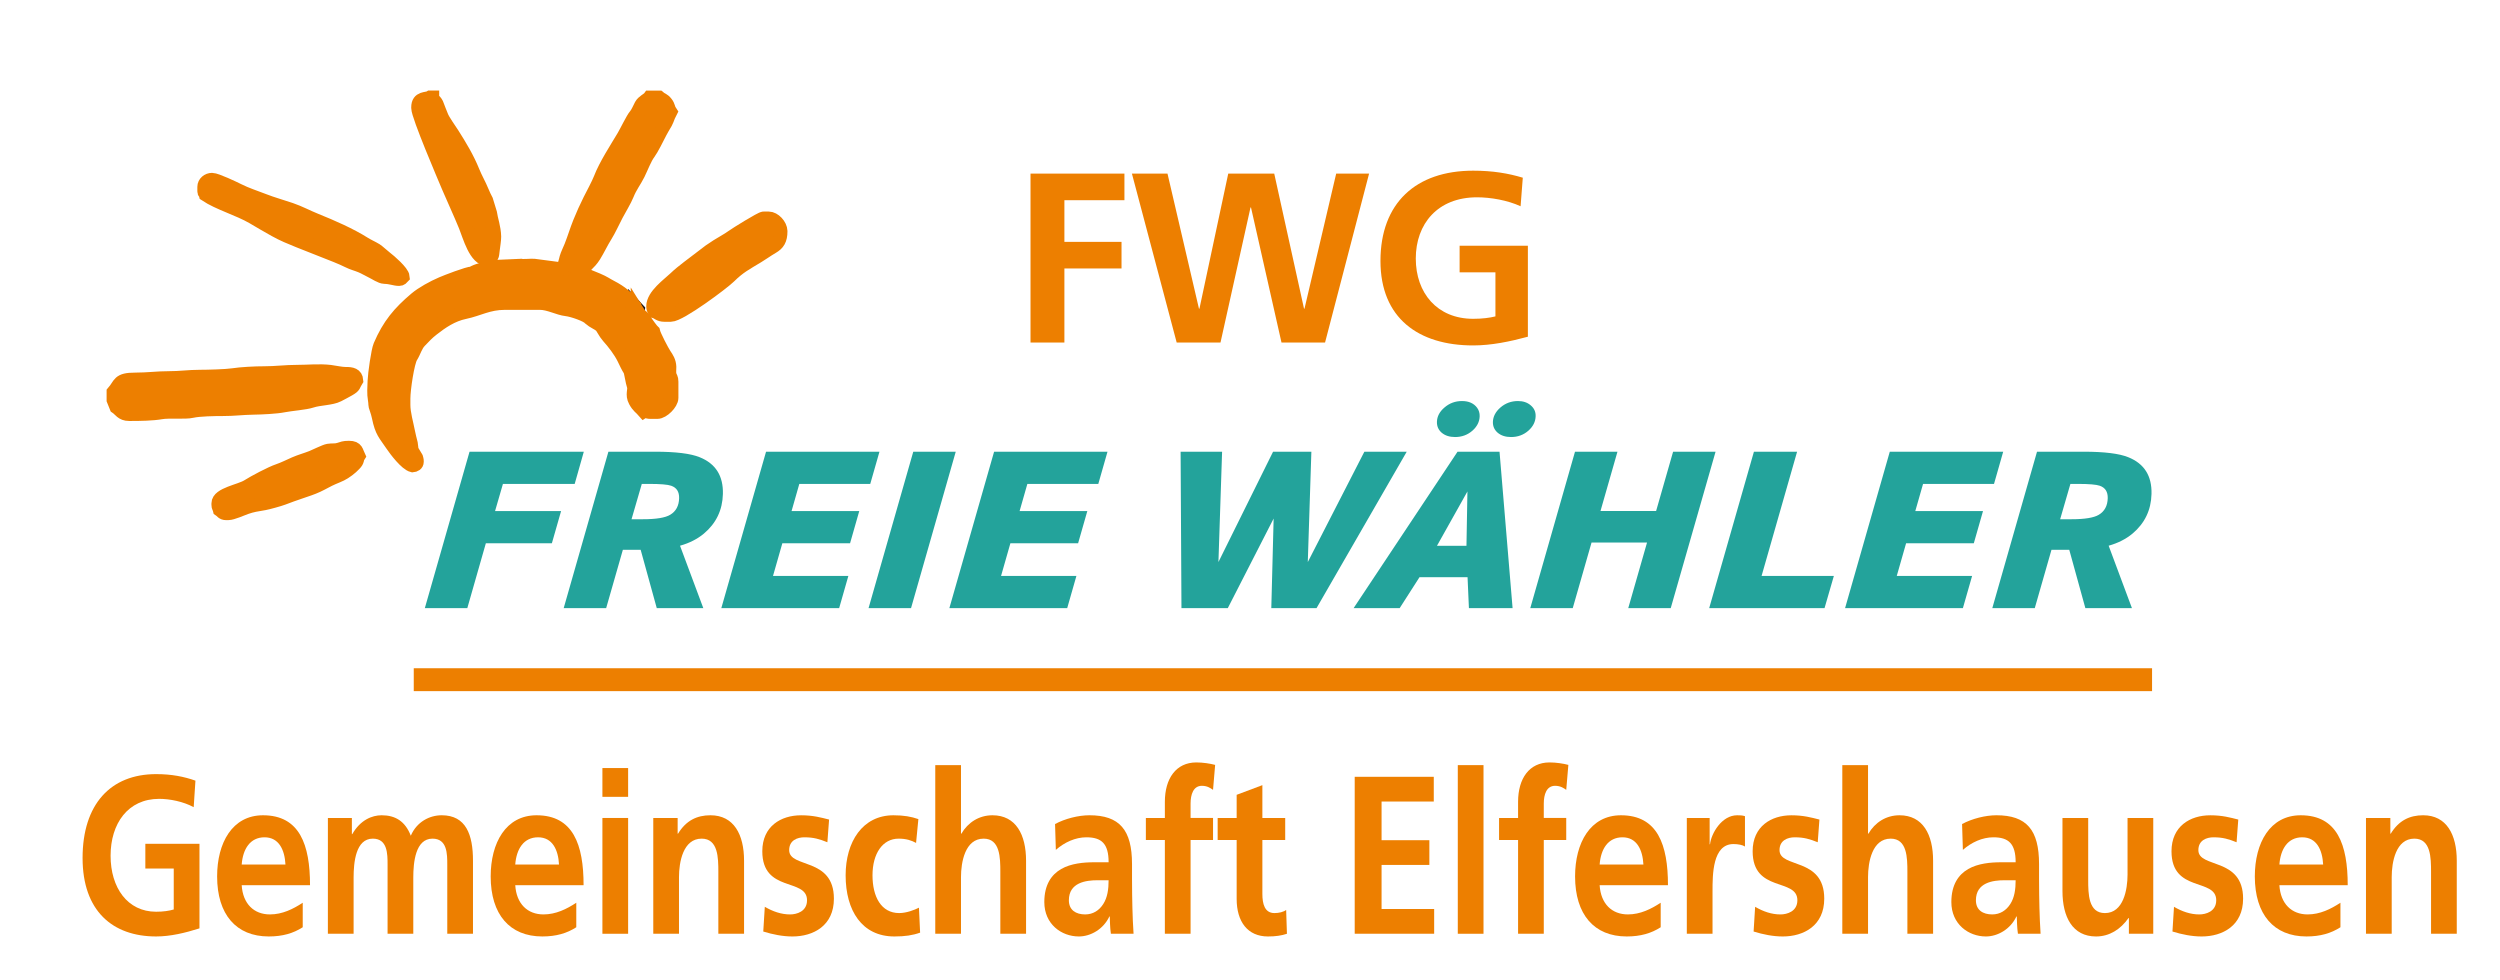 <?xml version="1.0" encoding="utf-8"?>
<!-- Generator: Adobe Illustrator 16.0.4, SVG Export Plug-In . SVG Version: 6.00 Build 0)  -->
<!DOCTYPE svg PUBLIC "-//W3C//DTD SVG 1.1//EN" "http://www.w3.org/Graphics/SVG/1.1/DTD/svg11.dtd">
<svg version="1.1" id="Ebene_1" xmlns="http://www.w3.org/2000/svg" xmlns:xlink="http://www.w3.org/1999/xlink" x="0px" y="0px"
	 width="255px" height="100px" viewBox="9.23 14.23 255 100" enable-background="new 9.23 14.23 255 100" xml:space="preserve">
<g>
	<g>
		<path fill="#ED7F00" d="M58.99,40.677c0.478-0.416,0.41-0.139,0.51-0.998c0.032-0.277,0.149-1.014,0.142-1.299
			c-0.024-0.981-0.321-1.661-0.441-2.506c-0.004-0.033-0.33-1.107-0.353-1.154c-0.172-0.333-0.305-0.588-0.46-0.974
			c-0.267-0.664-0.645-1.294-0.933-2.01c-0.552-1.372-1.322-2.64-2.068-3.816c-0.285-0.448-0.973-1.403-1.125-1.816
			c-0.129-0.351-0.348-0.824-0.425-1.083c-0.159-0.533-0.571-0.652-0.517-0.775v-0.072h-0.215c-0.355,0.225-1.22-0.018-1.22,1.005
			v0.072c0,0.787,2.682,7.063,3.135,8.129c0.563,1.327,1.126,2.506,1.695,3.901C57.131,38.303,57.738,40.677,58.99,40.677"/>
		<path fill="none" stroke="#ED7F00" stroke-width="1.417" stroke-miterlimit="22.926" d="M58.99,40.677
			c0.478-0.416,0.41-0.139,0.51-0.998c0.032-0.277,0.149-1.014,0.142-1.299c-0.024-0.981-0.321-1.661-0.441-2.506
			c-0.004-0.033-0.33-1.107-0.353-1.154c-0.172-0.333-0.305-0.588-0.46-0.974c-0.267-0.664-0.645-1.294-0.933-2.01
			c-0.552-1.372-1.322-2.64-2.068-3.816c-0.285-0.448-0.973-1.403-1.125-1.816c-0.129-0.351-0.348-0.824-0.425-1.083
			c-0.159-0.533-0.571-0.652-0.517-0.775v-0.072h-0.215c-0.355,0.225-1.22-0.018-1.22,1.005v0.072c0,0.787,2.682,7.063,3.135,8.129
			c0.563,1.327,1.126,2.506,1.695,3.901C57.131,38.303,57.738,40.677,58.99,40.677z"/>
		<path fill="#ED7F00" d="M30.213,34.076c1.325,0.887,3.35,1.453,4.808,2.298c0.747,0.433,1.495,0.889,2.272,1.314
			c0.905,0.496,1.411,0.692,2.415,1.102c0.878,0.358,1.716,0.68,2.571,1.017c0.714,0.28,1.804,0.698,2.478,1.038
			c0.444,0.226,0.829,0.307,1.295,0.499c0.414,0.17,0.715,0.373,1.145,0.576c0.335,0.158,0.881,0.545,1.241,0.554
			c0.68,0.017,1.052,0.212,1.51,0.212c0.197,0,0.263-0.114,0.359-0.215c-0.041-0.493-1.349-1.618-1.743-1.917
			c-0.284-0.216-0.78-0.683-0.985-0.809c-0.392-0.24-0.813-0.413-1.205-0.661c-1.416-0.893-3.284-1.717-4.938-2.381
			c-0.888-0.357-1.636-0.773-2.567-1.093c-0.972-0.333-1.807-0.551-2.743-0.917c-0.981-0.384-1.72-0.601-2.612-1.048
			c-0.416-0.208-2.227-1.075-2.656-1.075c-0.412,0-0.79,0.309-0.79,0.717v0.431C30.069,33.951,30.133,33.772,30.213,34.076"/>
		<path fill="none" stroke="#ED7F00" stroke-width="1.417" stroke-miterlimit="22.926" d="M30.213,34.076
			c1.325,0.887,3.35,1.453,4.808,2.298c0.747,0.433,1.495,0.889,2.272,1.314c0.905,0.496,1.411,0.692,2.415,1.102
			c0.878,0.358,1.716,0.68,2.571,1.017c0.714,0.28,1.804,0.698,2.478,1.038c0.444,0.226,0.829,0.307,1.295,0.499
			c0.414,0.17,0.715,0.373,1.145,0.576c0.335,0.158,0.881,0.545,1.241,0.554c0.68,0.017,1.052,0.212,1.51,0.212
			c0.197,0,0.263-0.114,0.359-0.215c-0.041-0.493-1.349-1.618-1.743-1.917c-0.284-0.216-0.78-0.683-0.985-0.809
			c-0.392-0.24-0.813-0.413-1.205-0.661c-1.416-0.893-3.284-1.717-4.938-2.381c-0.888-0.357-1.636-0.773-2.567-1.093
			c-0.972-0.333-1.807-0.551-2.743-0.917c-0.981-0.384-1.72-0.601-2.612-1.048c-0.416-0.208-2.227-1.075-2.656-1.075
			c-0.412,0-0.79,0.309-0.79,0.717v0.431C30.069,33.951,30.133,33.772,30.213,34.076z"/>
		<polygon fill="#5E5F59" points="74.275,45.986 74.297,45.825 73.916,45.412 73.908,45.56 74.275,46.129 		"/>
		<polygon fill="none" stroke="#1A171B" stroke-width="1.417" stroke-miterlimit="22.926" points="74.275,45.986 74.297,45.825 
			73.916,45.412 73.908,45.56 74.275,46.129 		"/>
		<path fill="#ED7F00" d="M75.998,45.986c0.354,0.094,0.469,0.358,1.004,0.358h0.646c0.934,0,5.307-3.263,5.976-3.927
			c0.988-0.98,1.685-1.323,2.894-2.058c0.542-0.328,0.927-0.622,1.489-0.95c0.567-0.331,0.836-0.718,0.836-1.603
			c-0.014-0.604-0.653-1.292-1.22-1.292H87.12c-0.251,0-2.841,1.611-3.17,1.853c-0.478,0.349-1.038,0.634-1.551,0.961
			c-0.688,0.44-0.895,0.591-1.508,1.074c-0.873,0.688-2.02,1.479-2.796,2.228c-0.657,0.633-2.241,1.735-2.241,2.854
			C75.854,45.667,75.938,45.861,75.998,45.986"/>
		<path fill="none" stroke="#ED7F00" stroke-width="1.417" stroke-miterlimit="22.926" d="M75.998,45.986
			c0.354,0.094,0.469,0.358,1.004,0.358h0.646c0.934,0,5.307-3.263,5.976-3.927c0.988-0.98,1.685-1.323,2.894-2.058
			c0.542-0.328,0.927-0.622,1.489-0.95c0.567-0.331,0.836-0.718,0.836-1.603c-0.014-0.604-0.653-1.292-1.22-1.292H87.12
			c-0.251,0-2.841,1.611-3.17,1.853c-0.478,0.349-1.038,0.634-1.551,0.961c-0.688,0.44-0.895,0.591-1.508,1.074
			c-0.873,0.688-2.02,1.479-2.796,2.228c-0.657,0.633-2.241,1.735-2.241,2.854C75.854,45.667,75.938,45.861,75.998,45.986z"/>
		<path fill="#ED7F00" d="M51.312,61.698c0.231-0.019,0.431-0.129,0.431-0.358v-0.071c0-0.194-0.034-0.198-0.072-0.359l-0.215-0.359
			c-0.206,0.622-0.269-0.862-0.313-1.05c-0.113-0.484-0.195-0.715-0.301-1.277c-0.141-0.751-0.461-1.817-0.461-2.694v-0.646
			c0-0.965,0.413-3.708,0.759-4.262c0.345-0.551,0.469-1.151,0.907-1.604c0.476-0.493,0.733-0.79,1.289-1.224
			c0.914-0.714,1.982-1.459,3.293-1.729c1.387-0.286,2.402-0.938,4.084-0.938H64.3c0.938,0,1.883,0.557,2.725,0.648
			c0.602,0.065,2.119,0.587,2.37,0.93c0.393,0.342,0.813,0.472,1.125,0.741c0.163,0.141,0.428,0.737,0.76,1.105
			c0.55,0.609,1.202,1.45,1.583,2.22c0.208,0.418,0.397,0.855,0.639,1.226c0.082,0.125,0.242,1.218,0.367,1.571
			c0.162,0.455-0.206,0.885,0.163,1.558c0.328,0.598,0.524,0.631,0.888,1.05c0.193-0.112,0.266,0.072,0.646,0.072h0.717
			c0.552,0,1.436-0.884,1.436-1.436v-1.649c0-0.38-0.114-0.41-0.188-0.673c-0.071-0.257-0.015-0.566-0.024-0.837
			c-0.02-0.542-0.258-0.886-0.491-1.231c-0.246-0.366-1.064-1.933-1.163-2.353c-0.112-0.098-0.689-0.864-0.768-1.026
			c-0.103-0.208-0.227-0.394-0.408-0.524c-0.394-0.284-0.19-0.196-0.402-0.53v0.144l-0.367-0.57l0.009-0.147
			c-0.702-0.806-1.331-1.363-2.346-1.889c-0.591-0.306-0.679-0.429-1.411-0.741c-0.271-0.116-1.387-0.54-1.483-0.67l-0.363-0.053
			c0.408-0.622,1.016-0.948,1.51-1.742c0.417-0.67,0.728-1.368,1.166-2.063c0.355-0.562,0.781-1.495,1.109-2.121
			c0.309-0.588,0.872-1.51,1.09-2.065c0.329-0.829,0.769-1.361,1.134-2.095c0.324-0.651,0.678-1.622,1.081-2.148
			c0.27-0.352,0.914-1.623,1.143-2.086c0.173-0.352,0.369-0.633,0.574-1.005c0.175-0.316,0.402-1.04,0.455-1.123
			c-0.215-0.321-0.146-0.536-0.417-0.875c-0.293-0.37-0.45-0.315-0.732-0.56h-0.933c-0.166,0.227-0.649,0.401-0.862,0.789
			c-0.177,0.325-0.351,0.786-0.59,1.06c-0.269,0.309-0.91,1.64-1.189,2.111c-0.751,1.266-1.837,2.917-2.371,4.302
			c-0.215,0.556-0.796,1.636-1.088,2.212c-0.352,0.695-0.723,1.527-1.026,2.275c-0.325,0.807-0.557,1.606-0.881,2.419
			c-0.132,0.333-0.398,0.877-0.478,1.173c-0.044,0.167-0.292,1.267-0.477,1.186l-2.878-0.379c-0.103-0.017-1.128,0.065-1.294,0.009
			l-2.805,0.124l-0.207,0.154c-0.671,0-1.537,0.234-1.937,0.502c-0.449,0-2.64,0.852-3.108,1.053c-0.875,0.375-2,0.988-2.673,1.561
			c-1.652,1.402-2.715,2.644-3.623,4.773c-0.213,0.499-0.545,2.843-0.574,3.587c-0.023,0.629-0.081,1.29,0.032,1.912
			c0.082,0.447-0.006,0.513,0.158,0.918c0.087,0.215,0.196,0.625,0.24,0.837c0.318,1.544,0.627,1.72,1.354,2.807
			C49.592,60.123,50.666,61.547,51.312,61.698"/>
		<path fill="none" stroke="#ED7F00" stroke-width="1.417" stroke-miterlimit="22.926" d="M51.312,61.698
			c0.231-0.019,0.431-0.129,0.431-0.358v-0.071c0-0.194-0.034-0.198-0.072-0.359l-0.215-0.359c-0.206,0.622-0.269-0.862-0.313-1.05
			c-0.113-0.484-0.195-0.715-0.301-1.277c-0.141-0.751-0.461-1.817-0.461-2.694v-0.646c0-0.965,0.413-3.708,0.759-4.262
			c0.345-0.551,0.469-1.151,0.907-1.604c0.476-0.493,0.733-0.79,1.289-1.224c0.914-0.714,1.982-1.459,3.293-1.729
			c1.387-0.286,2.402-0.938,4.084-0.938H64.3c0.938,0,1.883,0.557,2.725,0.648c0.602,0.065,2.119,0.587,2.37,0.93
			c0.393,0.342,0.813,0.472,1.125,0.741c0.163,0.141,0.428,0.737,0.76,1.105c0.55,0.609,1.202,1.45,1.583,2.22
			c0.208,0.418,0.397,0.855,0.639,1.226c0.082,0.125,0.242,1.218,0.367,1.571c0.162,0.455-0.206,0.885,0.163,1.558
			c0.328,0.598,0.524,0.631,0.888,1.05c0.193-0.112,0.266,0.072,0.646,0.072h0.717c0.552,0,1.436-0.884,1.436-1.436v-1.649
			c0-0.38-0.114-0.41-0.188-0.673c-0.071-0.257-0.015-0.566-0.024-0.837c-0.02-0.542-0.258-0.886-0.491-1.231
			c-0.246-0.366-1.064-1.933-1.163-2.353c-0.112-0.098-0.689-0.864-0.768-1.026c-0.103-0.208-0.227-0.394-0.408-0.524
			c-0.394-0.284-0.19-0.196-0.402-0.53v0.144l-0.367-0.57l0.009-0.147c-0.702-0.806-1.331-1.363-2.346-1.889
			c-0.591-0.306-0.679-0.429-1.411-0.741c-0.271-0.116-1.387-0.54-1.483-0.67l-0.363-0.053c0.408-0.622,1.016-0.948,1.51-1.742
			c0.417-0.67,0.728-1.368,1.166-2.063c0.355-0.562,0.781-1.495,1.109-2.121c0.309-0.588,0.872-1.51,1.09-2.065
			c0.329-0.829,0.769-1.361,1.134-2.095c0.324-0.651,0.678-1.622,1.081-2.148c0.27-0.352,0.914-1.623,1.143-2.086
			c0.173-0.352,0.369-0.633,0.574-1.005c0.175-0.316,0.402-1.04,0.455-1.123c-0.215-0.321-0.146-0.536-0.417-0.875
			c-0.293-0.37-0.45-0.315-0.732-0.56h-0.933c-0.166,0.227-0.649,0.401-0.862,0.789c-0.177,0.325-0.351,0.786-0.59,1.06
			c-0.269,0.309-0.91,1.64-1.189,2.111c-0.751,1.266-1.837,2.917-2.371,4.302c-0.215,0.556-0.796,1.636-1.088,2.212
			c-0.352,0.695-0.723,1.527-1.026,2.275c-0.325,0.807-0.557,1.606-0.881,2.419c-0.132,0.333-0.398,0.877-0.478,1.173
			c-0.044,0.167-0.292,1.267-0.477,1.186l-2.878-0.379c-0.103-0.017-1.128,0.065-1.294,0.009l-2.805,0.124l-0.207,0.154
			c-0.671,0-1.537,0.234-1.937,0.502c-0.449,0-2.64,0.852-3.108,1.053c-0.875,0.375-2,0.988-2.673,1.561
			c-1.652,1.402-2.715,2.644-3.623,4.773c-0.213,0.499-0.545,2.843-0.574,3.587c-0.023,0.629-0.081,1.29,0.032,1.912
			c0.082,0.447-0.006,0.513,0.158,0.918c0.087,0.215,0.196,0.625,0.24,0.837c0.318,1.544,0.627,1.72,1.354,2.807
			C49.592,60.123,50.666,61.547,51.312,61.698z"/>
		<path fill="#ED7F00" d="M20.812,54.236v0.79l0.288,0.717c0.401,0.269,0.562,0.718,1.292,0.718h0.144
			c0.99,0,2.25-0.019,3.127-0.174c0.833-0.146,2.449,0.03,3.162-0.139c0.698-0.165,2.326-0.193,3.111-0.19
			c1.146,0.005,1.971-0.123,3.161-0.141c0.841-0.012,2.314-0.082,3.065-0.234c0.703-0.143,2.22-0.253,2.839-0.462
			c0.799-0.271,2.024-0.242,2.706-0.596c0.324-0.167,0.752-0.392,1.074-0.577c0.659-0.378,0.456-0.403,0.79-0.931
			c-0.046-0.555-0.472-0.653-1.076-0.646c-0.458,0.005-1.113-0.155-1.583-0.211c-1.137-0.133-2.283-0.004-3.368-0.005
			c-1.152-0.001-2.213,0.146-3.373,0.144c-0.898-0.003-2.381,0.075-3.172,0.2c-0.695,0.109-2.629,0.158-3.358,0.158
			c-1.176,0-2.016,0.146-3.23,0.144c-1.12-0.002-2.122,0.145-3.372,0.144C21.27,52.944,21.533,53.407,20.812,54.236"/>
		<path fill="none" stroke="#ED7F00" stroke-width="1.417" stroke-miterlimit="22.926" d="M20.812,54.236v0.79l0.288,0.717
			c0.401,0.269,0.562,0.718,1.292,0.718h0.144c0.99,0,2.25-0.019,3.127-0.174c0.833-0.146,2.449,0.03,3.162-0.139
			c0.698-0.165,2.326-0.193,3.111-0.19c1.146,0.005,1.971-0.123,3.161-0.141c0.841-0.012,2.314-0.082,3.065-0.234
			c0.703-0.143,2.22-0.253,2.839-0.462c0.799-0.271,2.024-0.242,2.706-0.596c0.324-0.167,0.752-0.392,1.074-0.577
			c0.659-0.378,0.456-0.403,0.79-0.931c-0.046-0.555-0.472-0.653-1.076-0.646c-0.458,0.005-1.113-0.155-1.583-0.211
			c-1.137-0.133-2.283-0.004-3.368-0.005c-1.152-0.001-2.213,0.146-3.373,0.144c-0.898-0.003-2.381,0.075-3.172,0.2
			c-0.695,0.109-2.629,0.158-3.358,0.158c-1.176,0-2.016,0.146-3.23,0.144c-1.12-0.002-2.122,0.145-3.372,0.144
			C21.27,52.944,21.533,53.407,20.812,54.236z"/>
		<path fill="#ED7F00" d="M31.649,66.217c0.229,0.154,0.285,0.359,0.645,0.359h0.215c0.417,0,1.397-0.447,1.785-0.584
			c0.668-0.236,1.122-0.296,1.933-0.435c0.313-0.054,1.507-0.383,1.851-0.517c0.6-0.233,1.17-0.432,1.795-0.645
			c0.584-0.199,1.191-0.392,1.726-0.643c0.571-0.267,1.062-0.568,1.579-0.789c0.698-0.295,0.979-0.386,1.55-0.817
			c0.291-0.22,0.393-0.322,0.645-0.575c0.378-0.377,0.215-0.497,0.412-0.807c-0.215-0.448-0.166-0.862-0.934-0.862H44.78
			c-0.467,0-0.603,0.074-0.963,0.186c-0.423,0.129-0.674,0.043-1.105,0.114c-0.326,0.054-1.327,0.56-1.672,0.695
			c-0.576,0.227-1.167,0.385-1.737,0.633c-0.541,0.235-1.12,0.533-1.654,0.713c-0.771,0.257-2.478,1.168-3.145,1.591
			c-0.773,0.49-2.999,0.811-2.999,1.736v0.145C31.505,65.975,31.59,65.967,31.649,66.217"/>
		<path fill="none" stroke="#ED7F00" stroke-width="1.417" stroke-miterlimit="22.926" d="M31.649,66.217
			c0.229,0.154,0.285,0.359,0.645,0.359h0.215c0.417,0,1.397-0.447,1.785-0.584c0.668-0.236,1.122-0.296,1.933-0.435
			c0.313-0.054,1.507-0.383,1.851-0.517c0.6-0.233,1.17-0.432,1.795-0.645c0.584-0.199,1.191-0.392,1.726-0.643
			c0.571-0.267,1.062-0.568,1.579-0.789c0.698-0.295,0.979-0.386,1.55-0.817c0.291-0.22,0.393-0.322,0.645-0.575
			c0.378-0.377,0.215-0.497,0.412-0.807c-0.215-0.448-0.166-0.862-0.934-0.862H44.78c-0.467,0-0.603,0.074-0.963,0.186
			c-0.423,0.129-0.674,0.043-1.105,0.114c-0.326,0.054-1.327,0.56-1.672,0.695c-0.576,0.227-1.167,0.385-1.737,0.633
			c-0.541,0.235-1.12,0.533-1.654,0.713c-0.771,0.257-2.478,1.168-3.145,1.591c-0.773,0.49-2.999,0.811-2.999,1.736v0.145
			C31.505,65.975,31.59,65.967,31.649,66.217z"/>
		<rect x="51.541" y="82.499" fill="#ED7F00" width="177.091" height="2.119"/>
		
			<rect x="51.541" y="82.499" fill="none" stroke="#ED7F00" stroke-width="0.216" stroke-miterlimit="22.926" width="177.091" height="2.119"/>
		<polygon fill="#23A39B" points="59.725,66.362 66.46,66.362 65.521,69.645 58.786,69.645 56.895,76.261 52.562,76.261 
			57.123,60.304 68.779,60.304 67.849,63.588 60.529,63.588 		"/>
		<path fill="#23A39B" d="M73.646,67.192h1.171c1.346,0,2.27-0.152,2.773-0.455c0.589-0.352,0.891-0.914,0.91-1.688
			c0.017-0.654-0.25-1.077-0.808-1.272c-0.347-0.124-1.095-0.188-2.245-0.188h-0.754L73.646,67.192z M71.287,60.304h4.77
			c2.108,0,3.619,0.188,4.539,0.562c1.628,0.654,2.417,1.903,2.369,3.751c-0.042,1.644-0.689,2.993-1.945,4.046
			c-0.668,0.555-1.475,0.962-2.428,1.229l2.376,6.368H76.22l-1.642-5.949h-1.816l-1.704,5.949h-4.332L71.287,60.304z"/>
		<polygon fill="#23A39B" points="89.968,66.362 96.874,66.362 95.936,69.645 89.028,69.645 88.076,72.977 95.762,72.977 
			94.823,76.261 82.804,76.261 87.367,60.304 98.935,60.304 97.996,63.588 90.76,63.588 		"/>
		<polygon fill="#23A39B" points="102.155,76.261 97.822,76.261 102.383,60.304 106.716,60.304 		"/>
		<polygon fill="#23A39B" points="113.228,66.362 120.136,66.362 119.196,69.645 112.289,69.645 111.337,72.977 119.023,72.977 
			118.084,76.261 106.065,76.261 110.628,60.304 122.195,60.304 121.257,63.588 114.021,63.588 		"/>
		<polygon fill="#23A39B" points="129.652,60.304 133.884,60.304 133.51,71.56 139.083,60.304 142.99,60.304 142.625,71.56 
			148.396,60.304 152.716,60.304 143.516,76.261 138.903,76.261 139.141,67.12 134.464,76.261 129.739,76.261 		"/>
		<path fill="#23A39B" d="M158.354,55.136c0.69,0,1.206,0.232,1.544,0.69c0.182,0.248,0.266,0.539,0.258,0.866
			c-0.015,0.559-0.266,1.05-0.746,1.473c-0.49,0.427-1.078,0.643-1.763,0.643c-0.562,0-1.017-0.147-1.368-0.443
			c-0.334-0.292-0.494-0.658-0.482-1.113c0.015-0.542,0.269-1.029,0.758-1.448C157.061,55.361,157.662,55.136,158.354,55.136
			 M164.064,55.136c0.529,0,0.964,0.147,1.305,0.444c0.344,0.29,0.508,0.654,0.496,1.101c-0.014,0.566-0.265,1.062-0.746,1.484
			c-0.49,0.427-1.078,0.643-1.762,0.643c-0.562,0-1.018-0.147-1.367-0.443c-0.334-0.292-0.496-0.654-0.484-1.102
			c0.016-0.542,0.27-1.033,0.759-1.46C162.772,55.361,163.373,55.136,164.064,55.136 M158.809,69.901l0.099-5.543l-3.107,5.543
			H158.809z M157.899,60.304h4.283l1.332,15.957h-4.454l-0.139-3.156h-4.902l-2.023,3.156h-4.699L157.899,60.304z"/>
		<polygon fill="#23A39B" points="172.481,66.35 178.154,66.35 179.886,60.304 184.218,60.304 179.644,76.261 175.311,76.261 
			177.229,69.565 171.568,69.565 169.65,76.261 165.318,76.261 169.88,60.304 174.212,60.304 		"/>
		<polygon fill="#23A39B" points="188.13,60.304 192.533,60.304 188.91,72.978 196.283,72.978 195.332,76.261 183.567,76.261 		"/>
		<polygon fill="#23A39B" points="204.589,66.362 211.496,66.362 210.558,69.645 203.651,69.645 202.699,72.977 210.384,72.977 
			209.445,76.261 197.427,76.261 201.988,60.304 213.556,60.304 212.619,63.588 205.382,63.588 		"/>
		<path fill="#23A39B" d="M219.365,67.192h1.17c1.346,0,2.271-0.152,2.774-0.455c0.588-0.352,0.89-0.914,0.91-1.688
			c0.017-0.654-0.253-1.077-0.81-1.272c-0.348-0.124-1.096-0.188-2.244-0.188h-0.754L219.365,67.192z M217.005,60.304h4.771
			c2.106,0,3.619,0.188,4.538,0.562c1.629,0.654,2.418,1.903,2.37,3.751c-0.043,1.644-0.69,2.993-1.946,4.046
			c-0.669,0.555-1.475,0.962-2.426,1.229l2.376,6.368h-4.75l-1.642-5.949h-1.815l-1.704,5.949h-4.332L217.005,60.304z"/>
	</g>
	<g>
		<path fill="#ED7F00" d="M114.343,31.936h9.579v2.716h-6.123v4.246h5.827v2.716h-5.827v7.555h-3.456V31.936z"/>
		<path fill="#ED7F00" d="M124.685,31.936h3.629l3.21,13.776h0.05l2.938-13.776h4.69l3.038,13.776h0.049l3.233-13.776h3.356
			l-4.492,17.232h-4.443l-3.111-13.776h-0.049l-3.062,13.776h-4.469L124.685,31.936z"/>
		<path fill="#ED7F00" d="M164.33,35.269c-1.334-0.617-3.062-0.914-4.445-0.914c-4.022,0-6.245,2.716-6.245,6.246
			c0,3.506,2.173,6.147,5.853,6.147c0.938,0,1.678-0.099,2.271-0.246v-4.494h-3.654v-2.715h6.963v9.282
			c-1.827,0.494-3.729,0.889-5.579,0.889c-5.58,0-9.457-2.789-9.457-8.616c0-5.9,3.604-9.209,9.457-9.209
			c2,0,3.579,0.271,5.061,0.716L164.33,35.269z"/>
	</g>
	<g>
		<path fill="#ED7F00" d="M28.987,96.562c-1.058-0.573-2.428-0.849-3.524-0.849c-3.19,0-4.953,2.523-4.953,5.803
			c0,3.257,1.723,5.711,4.64,5.711c0.744,0,1.332-0.092,1.802-0.229v-4.174h-2.897V100.3h5.521v8.623
			c-1.448,0.459-2.956,0.826-4.425,0.826c-4.424,0-7.498-2.592-7.498-8.004c0-5.481,2.858-8.555,7.498-8.555
			c1.586,0,2.839,0.252,4.014,0.665L28.987,96.562z"/>
		<path fill="#ED7F00" d="M40.108,108.809c-0.959,0.619-2.056,0.94-3.465,0.94c-3.328,0-5.267-2.248-5.267-6.124
			c0-3.417,1.547-6.237,4.68-6.237c3.739,0,4.796,3.004,4.796,7.132h-6.97c0.118,1.904,1.253,2.981,2.878,2.981
			c1.272,0,2.369-0.55,3.348-1.192V108.809z M38.347,102.41c-0.078-1.491-0.665-2.775-2.134-2.775c-1.469,0-2.212,1.192-2.33,2.775
			H38.347z"/>
		<path fill="#ED7F00" d="M42.675,97.663h2.447v1.65h0.039c0.822-1.444,2.017-1.926,2.996-1.926c1.409,0,2.407,0.619,2.976,2.087
			c0.606-1.422,1.918-2.087,3.151-2.087c2.486,0,3.191,1.995,3.191,4.633v7.453h-2.623v-7.041c0-1.101,0-2.66-1.508-2.66
			c-1.742,0-1.958,2.431-1.958,3.968v5.733h-2.623v-7.041c0-1.101,0-2.66-1.508-2.66c-1.742,0-1.957,2.431-1.957,3.968v5.733h-2.624
			L42.675,97.663L42.675,97.663z"/>
		<path fill="#ED7F00" d="M68.011,108.809c-0.959,0.619-2.056,0.94-3.465,0.94c-3.328,0-5.267-2.248-5.267-6.124
			c0-3.417,1.547-6.237,4.68-6.237c3.739,0,4.796,3.004,4.796,7.132h-6.97c0.118,1.904,1.253,2.981,2.878,2.981
			c1.272,0,2.369-0.55,3.348-1.192V108.809z M66.249,102.41c-0.078-1.491-0.665-2.775-2.134-2.775c-1.469,0-2.212,1.192-2.33,2.775
			H66.249z"/>
		<path fill="#ED7F00" d="M70.676,92.571h2.623v2.936h-2.623V92.571z M70.676,97.663h2.623v11.811h-2.623V97.663z"/>
		<path fill="#ED7F00" d="M75.864,97.663h2.486v1.604h0.039c0.822-1.353,1.938-1.88,3.309-1.88c2.389,0,3.426,1.972,3.426,4.633
			v7.453h-2.623v-6.307c0-1.445-0.02-3.395-1.703-3.395c-1.899,0-2.311,2.408-2.311,3.922v5.779h-2.623V97.663z"/>
		<path fill="#ED7F00" d="M93.623,100.14c-0.803-0.321-1.391-0.505-2.35-0.505c-0.704,0-1.547,0.299-1.547,1.308
			c0,1.881,4.562,0.688,4.562,4.953c0,2.753-2.095,3.854-4.229,3.854c-0.998,0-2.017-0.207-2.976-0.505l0.157-2.522
			c0.822,0.481,1.684,0.779,2.584,0.779c0.665,0,1.723-0.298,1.723-1.444c0-2.316-4.562-0.734-4.562-5
			c0-2.546,1.898-3.669,3.954-3.669c1.233,0,2.036,0.229,2.858,0.436L93.623,100.14z"/>
		<path fill="#ED7F00" d="M102.669,100.208c-0.47-0.252-0.979-0.436-1.782-0.436c-1.625,0-2.662,1.514-2.662,3.738
			c0,2.179,0.881,3.853,2.722,3.853c0.743,0,1.565-0.32,2.016-0.55l0.118,2.546c-0.764,0.274-1.547,0.39-2.624,0.39
			c-3.309,0-4.973-2.638-4.973-6.238c0-3.417,1.724-6.123,4.875-6.123c1.058,0,1.82,0.138,2.545,0.39L102.669,100.208z"/>
		<path fill="#ED7F00" d="M104.627,92.273h2.624v6.994h0.039c0.665-1.146,1.801-1.88,3.171-1.88c2.389,0,3.427,1.972,3.427,4.633
			v7.453h-2.624v-6.307c0-1.445-0.02-3.395-1.703-3.395c-1.898,0-2.31,2.408-2.31,3.922v5.779h-2.624V92.273z"/>
		<path fill="#ED7F00" d="M116.846,98.282c1.018-0.551,2.388-0.895,3.504-0.895c3.073,0,4.346,1.49,4.346,4.977v1.514
			c0,1.192,0.02,2.087,0.039,2.958c0.02,0.895,0.06,1.721,0.118,2.638h-2.311c-0.098-0.619-0.098-1.399-0.117-1.766h-0.039
			c-0.607,1.307-1.919,2.041-3.113,2.041c-1.781,0-3.523-1.262-3.523-3.509c0-1.767,0.725-2.798,1.723-3.371
			c0.998-0.574,2.291-0.688,3.387-0.688h1.449c0-1.903-0.725-2.546-2.271-2.546c-1.115,0-2.231,0.505-3.112,1.284L116.846,98.282z
			 M119.919,107.501c0.803,0,1.429-0.412,1.84-1.055c0.431-0.665,0.549-1.514,0.549-2.431h-1.136c-1.175,0-2.917,0.229-2.917,2.041
			C118.255,107.065,118.979,107.501,119.919,107.501z"/>
		<path fill="#ED7F00" d="M128.046,99.91h-1.938v-2.247h1.938v-1.651c0-2.362,1.135-4.014,3.21-4.014
			c0.666,0,1.41,0.114,1.919,0.252l-0.215,2.546c-0.235-0.16-0.568-0.413-1.136-0.413c-0.881,0-1.155,0.895-1.155,1.812v1.468h2.291
			v2.247h-2.291v9.563h-2.623V99.91L128.046,99.91z"/>
		<path fill="#ED7F00" d="M135.369,99.91h-1.938v-2.247h1.938v-2.362l2.623-0.986v3.349h2.329v2.247h-2.329v5.504
			c0,1.01,0.234,1.949,1.233,1.949c0.47,0,0.92-0.114,1.193-0.32l0.079,2.431c-0.549,0.184-1.155,0.275-1.938,0.275
			c-2.056,0-3.19-1.491-3.19-3.83V99.91L135.369,99.91z"/>
		<path fill="#ED7F00" d="M147.41,93.466h8.065v2.522h-5.325v3.945h4.875v2.522h-4.875v4.495h5.364v2.522h-8.104V93.466z"/>
		<path fill="#ED7F00" d="M157.925,92.273h2.623v17.2h-2.623V92.273z"/>
		<path fill="#ED7F00" d="M164.074,99.91h-1.939v-2.247h1.939v-1.651c0-2.362,1.135-4.014,3.209-4.014
			c0.666,0,1.41,0.114,1.92,0.252l-0.217,2.546c-0.234-0.16-0.566-0.413-1.135-0.413c-0.882,0-1.155,0.895-1.155,1.812v1.468h2.29
			v2.247h-2.29v9.563h-2.622V99.91L164.074,99.91z"/>
		<path fill="#ED7F00" d="M178.621,108.809c-0.961,0.619-2.057,0.94-3.467,0.94c-3.328,0-5.266-2.248-5.266-6.124
			c0-3.417,1.546-6.237,4.679-6.237c3.739,0,4.796,3.004,4.796,7.132h-6.969c0.117,1.904,1.253,2.981,2.878,2.981
			c1.272,0,2.368-0.55,3.349-1.192V108.809L178.621,108.809z M176.857,102.41c-0.078-1.491-0.665-2.775-2.134-2.775
			c-1.468,0-2.212,1.192-2.329,2.775H176.857z"/>
		<path fill="#ED7F00" d="M181.285,97.663h2.329v2.683h0.039c0.117-1.101,1.194-2.958,2.761-2.958c0.254,0,0.528,0,0.803,0.092
			v3.096c-0.234-0.16-0.704-0.252-1.174-0.252c-2.135,0-2.135,3.119-2.135,4.815v4.335h-2.623V97.663z"/>
		<path fill="#ED7F00" d="M194.638,100.14c-0.803-0.321-1.391-0.505-2.35-0.505c-0.705,0-1.547,0.299-1.547,1.308
			c0,1.881,4.562,0.688,4.562,4.953c0,2.753-2.095,3.854-4.229,3.854c-0.998,0-2.017-0.207-2.976-0.505l0.155-2.522
			c0.822,0.481,1.685,0.779,2.584,0.779c0.666,0,1.725-0.298,1.725-1.444c0-2.316-4.562-0.734-4.562-5
			c0-2.546,1.898-3.669,3.955-3.669c1.232,0,2.035,0.229,2.857,0.436L194.638,100.14z"/>
		<path fill="#ED7F00" d="M197.145,92.273h2.624v6.994h0.039c0.665-1.146,1.801-1.88,3.171-1.88c2.39,0,3.426,1.972,3.426,4.633
			v7.453h-2.622v-6.307c0-1.445-0.021-3.395-1.703-3.395c-1.898,0-2.311,2.408-2.311,3.922v5.779h-2.624V92.273z"/>
		<path fill="#ED7F00" d="M209.362,98.282c1.019-0.551,2.39-0.895,3.505-0.895c3.073,0,4.346,1.49,4.346,4.977v1.514
			c0,1.192,0.021,2.087,0.039,2.958c0.021,0.895,0.06,1.721,0.117,2.638h-2.31c-0.099-0.619-0.099-1.399-0.117-1.766h-0.039
			c-0.606,1.307-1.919,2.041-3.112,2.041c-1.781,0-3.523-1.262-3.523-3.509c0-1.767,0.725-2.798,1.723-3.371
			c0.998-0.574,2.29-0.688,3.387-0.688h1.449c0-1.903-0.725-2.546-2.271-2.546c-1.116,0-2.23,0.505-3.112,1.284L209.362,98.282z
			 M212.437,107.501c0.803,0,1.43-0.412,1.84-1.055c0.432-0.665,0.549-1.514,0.549-2.431h-1.136c-1.175,0-2.917,0.229-2.917,2.041
			C210.772,107.065,211.496,107.501,212.437,107.501z"/>
		<path fill="#ED7F00" d="M228.862,109.474h-2.485v-1.605h-0.039c-0.803,1.146-1.938,1.881-3.31,1.881
			c-2.388,0-3.426-1.973-3.426-4.633v-7.453h2.624v6.307c0,1.444,0.02,3.394,1.703,3.394c1.898,0,2.31-2.407,2.31-3.921v-5.779
			h2.623V109.474z"/>
		<path fill="#ED7F00" d="M237.361,100.14c-0.803-0.321-1.391-0.505-2.35-0.505c-0.705,0-1.547,0.299-1.547,1.308
			c0,1.881,4.562,0.688,4.562,4.953c0,2.753-2.095,3.854-4.229,3.854c-0.998,0-2.017-0.207-2.976-0.505l0.156-2.522
			c0.821,0.481,1.685,0.779,2.584,0.779c0.666,0,1.724-0.298,1.724-1.444c0-2.316-4.562-0.734-4.562-5
			c0-2.546,1.897-3.669,3.954-3.669c1.232,0,2.035,0.229,2.857,0.436L237.361,100.14z"/>
		<path fill="#ED7F00" d="M247.955,108.809c-0.961,0.619-2.057,0.94-3.467,0.94c-3.328,0-5.266-2.248-5.266-6.124
			c0-3.417,1.546-6.237,4.679-6.237c3.739,0,4.796,3.004,4.796,7.132h-6.969c0.117,1.904,1.253,2.981,2.878,2.981
			c1.272,0,2.368-0.55,3.349-1.192V108.809L247.955,108.809z M246.191,102.41c-0.078-1.491-0.665-2.775-2.134-2.775
			c-1.468,0-2.212,1.192-2.329,2.775H246.191z"/>
		<path fill="#ED7F00" d="M250.56,97.663h2.486v1.604h0.039c0.822-1.353,1.938-1.88,3.309-1.88c2.389,0,3.426,1.972,3.426,4.633
			v7.453h-2.623v-6.307c0-1.445-0.02-3.395-1.703-3.395c-1.898,0-2.31,2.408-2.31,3.922v5.779h-2.624V97.663z"/>
	</g>
</g>
</svg>
